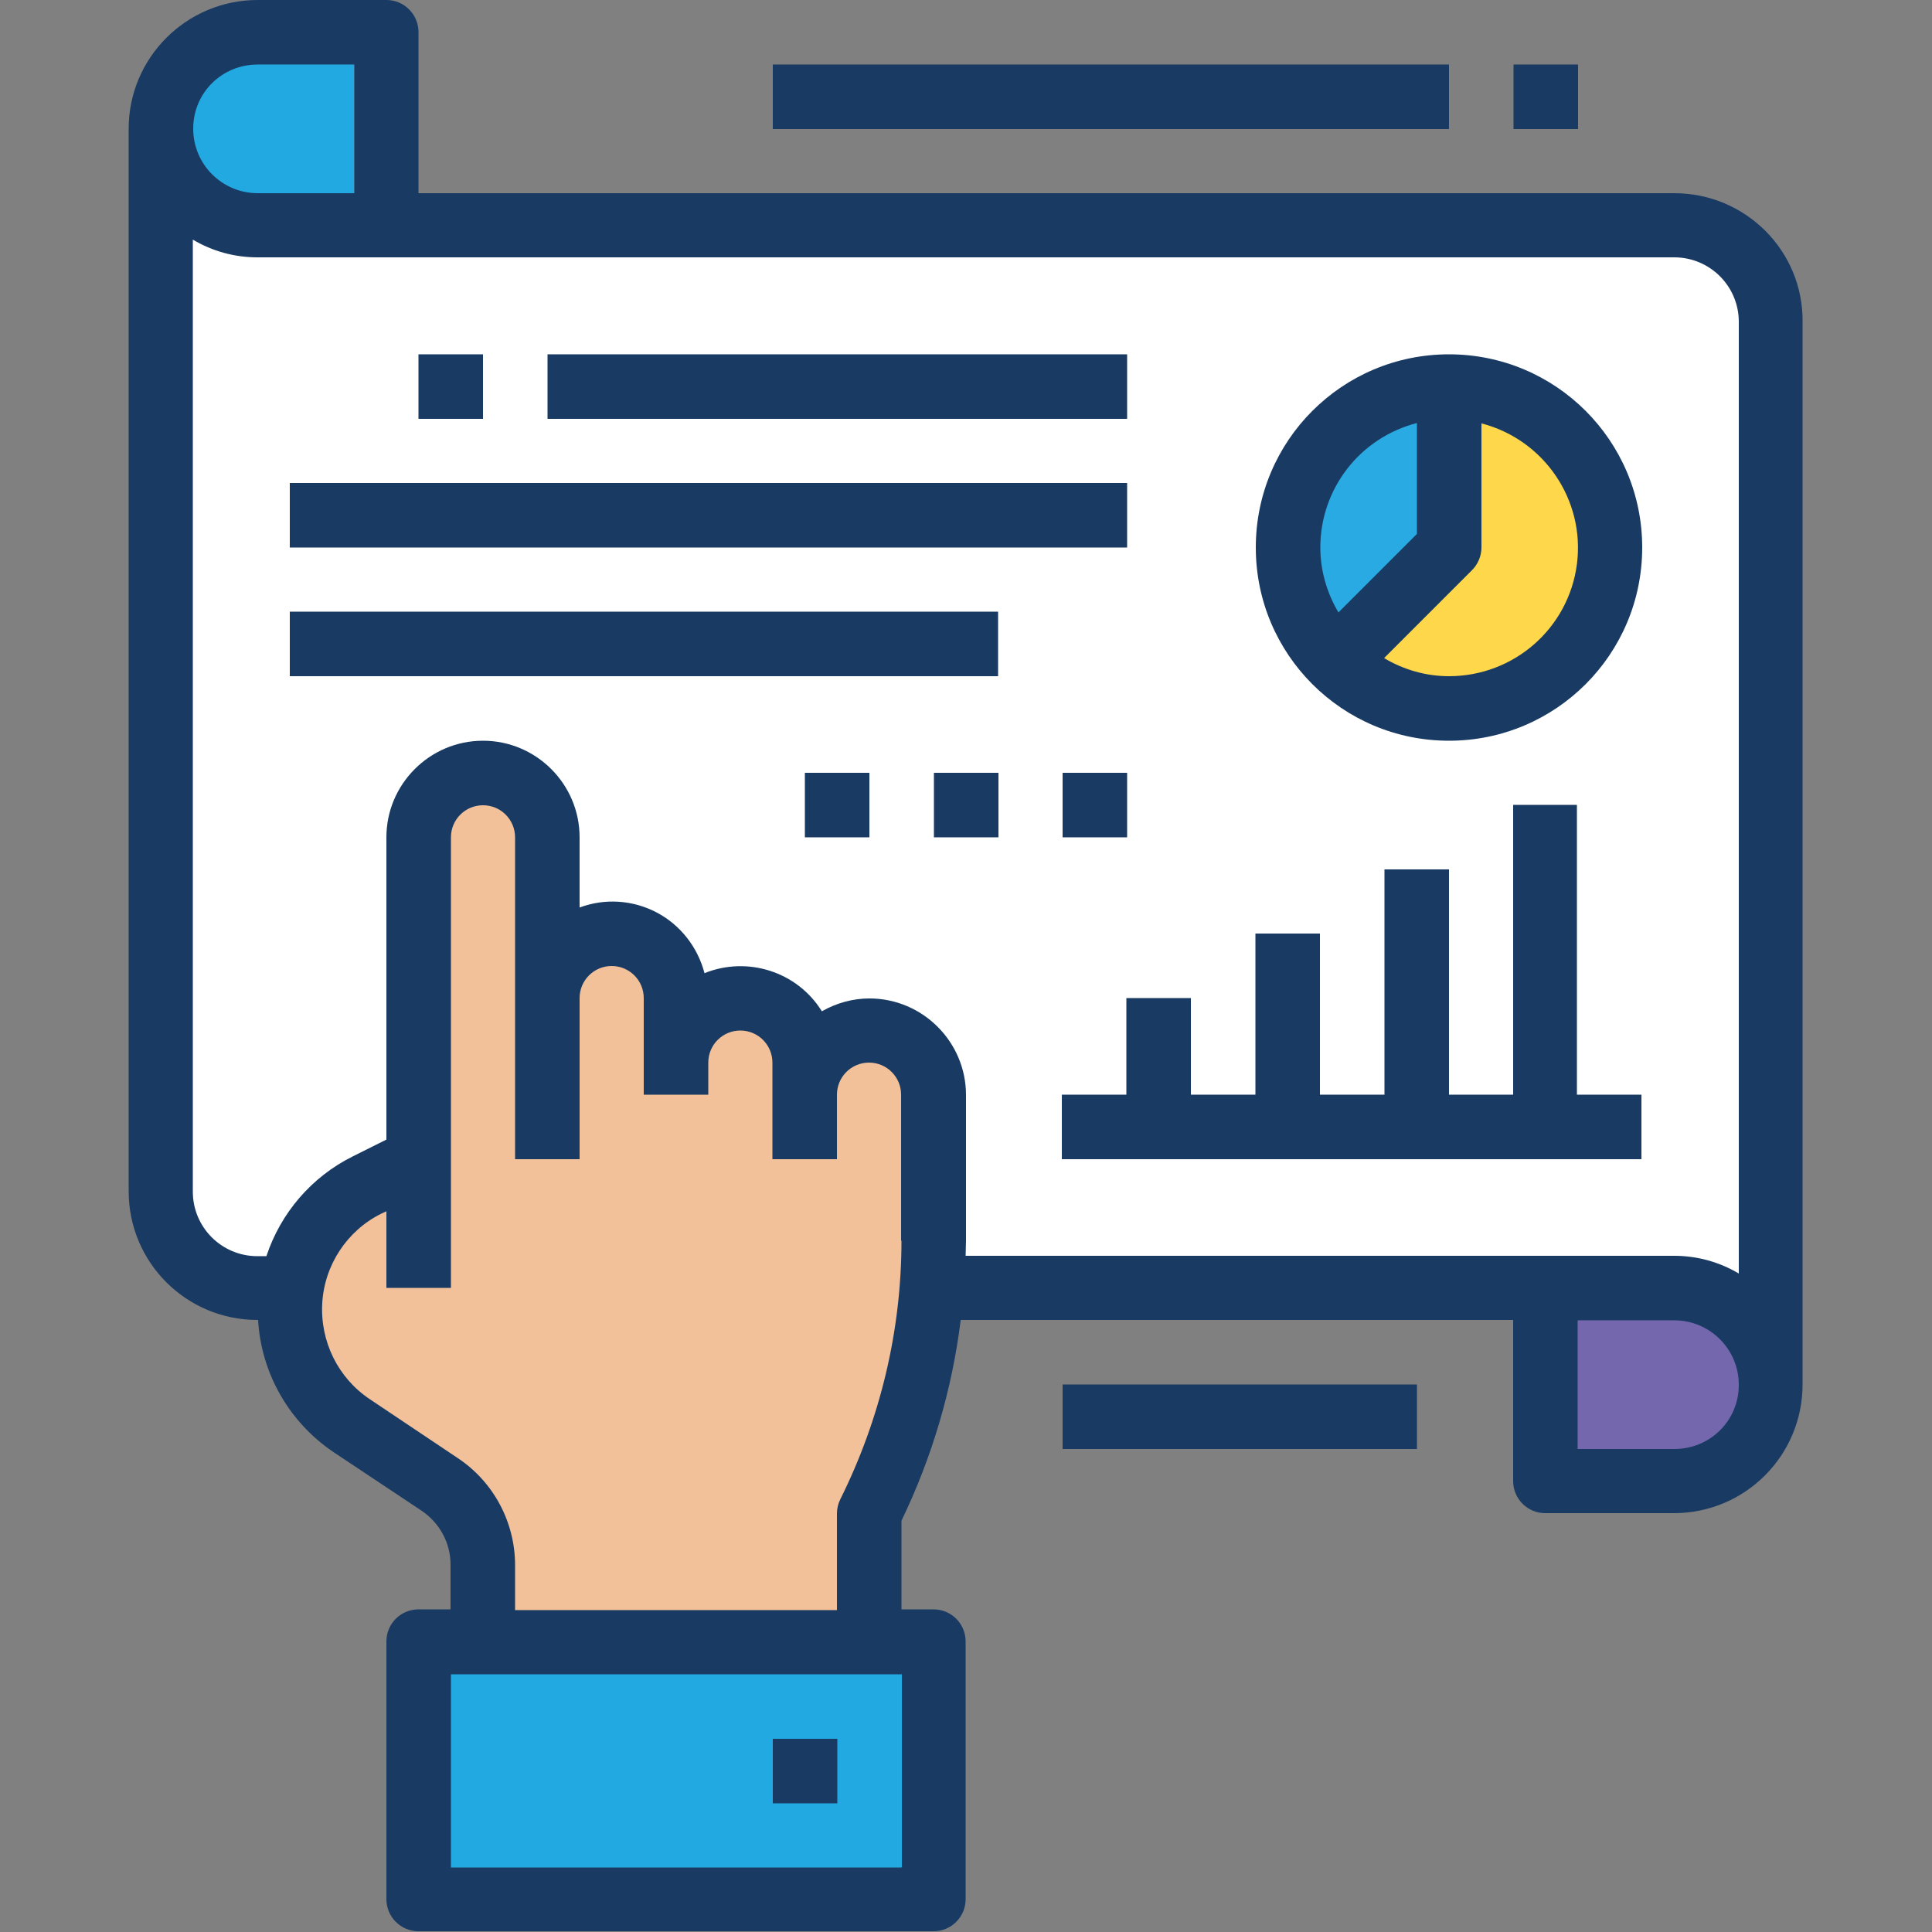 <?xml version="1.0" encoding="utf-8"?>
<!-- Generator: Adobe Illustrator 18.0.0, SVG Export Plug-In . SVG Version: 6.00 Build 0)  -->
<!DOCTYPE svg PUBLIC "-//W3C//DTD SVG 1.1//EN" "http://www.w3.org/Graphics/SVG/1.1/DTD/svg11.dtd">
<svg version="1.1" id="Layer_1" xmlns="http://www.w3.org/2000/svg" xmlns:xlink="http://www.w3.org/1999/xlink" x="0px" y="0px"
	 viewBox="0 0 512 512" enable-background="new 0 0 512 512" xml:space="preserve">
<rect x="0" y="0" width="512" height="512" fill="#808080" stroke="none"/>
<g>
	<path fill="#FFFFFF" d="M469.3,366.9c0-14.1-11.5-25.6-25.6-25.6H68.3c-14.1,0-25.6-11.5-25.6-25.6V34.1
		c0,14.1,11.5,25.6,25.6,25.6h375.5c14.1,0,25.6,11.5,25.6,25.6V366.9z M469.3,366.9"/>
	<path fill="#23A9E1" d="M93.9,8.5v51.2H68.3c-14.1,0-25.6-11.5-25.6-25.6S54.1,8.5,68.3,8.5H93.9z M93.9,8.5"/>
	<path fill="#7467AE" d="M418.1,392.5v-51.2h25.6c14.1,0,25.6,11.5,25.6,25.6c0,14.1-11.5,25.6-25.6,25.6H418.1z M418.1,392.5"/>
	<path fill="#FFD74B" d="M384,102.4v42.7l-30.2,30.2c13.7,13.7,34.8,16.4,51.5,6.8c16.7-9.7,24.9-29.3,19.9-48
		C420.2,115.4,403.3,102.4,384,102.4L384,102.4z M384,102.4"/>
	<path fill="#2AAAE2" d="M384,102.4c-17.3,0-32.8,10.4-39.4,26.3c-6.6,15.9-3,34.3,9.3,46.5l30.2-30.2V102.4z M384,102.4"/>
	<path fill="#23A9E1" d="M145.1,503.5h-34.1v-68.3h136.5v68.3H145.1z M145.1,503.5"/>
	<path fill="#F2C099" d="M230.4,273.1c-9.4,0-17.1,7.6-17.1,17.1v-8.5c0-9.4-7.6-17.1-17.1-17.1s-17.1,7.6-17.1,17.1v-17.1
		c0-9.4-7.6-17.1-17.1-17.1s-17.1,7.6-17.1,17.1v-42.7c0-9.4-7.6-17.1-17.1-17.1c-9.4,0-17.1,7.6-17.1,17.1v85.3L97.3,314
		c-11.8,5.9-19.6,17.6-20.4,30.8c-0.8,13.2,5.4,25.8,16.4,33.1l23.3,15.5c7.1,4.8,11.4,12.8,11.4,21.3v20.4h102.4v-34.1
		c11.2-22.4,17.1-47.2,17.1-72.3v-38.6C247.5,280.7,239.8,273.1,230.4,273.1L230.4,273.1z M230.4,273.1"/>
	<rect x="204.8" y="460.8" fill="#183A63" width="17.1" height="17.1"/>
	<path fill="#183A63" d="M443.7,51.2H110.9V8.5c0-4.7-3.8-8.5-8.5-8.5H68.3C49.4,0,34.1,15.3,34.1,34.1v281.6
		c0,18.9,15.3,34.1,34.1,34.1h0.2c0.8,14.2,8.3,27.2,20.1,35.1l23.3,15.5c4.7,3.2,7.6,8.5,7.6,14.2v11.9h-8.5
		c-4.7,0-8.5,3.8-8.5,8.5v68.3c0,4.7,3.8,8.5,8.5,8.5h136.5c4.7,0,8.5-3.8,8.5-8.5v-68.3c0-4.7-3.8-8.5-8.5-8.5h-8.5V403
		c8.1-16.8,13.4-34.7,15.7-53.2h146.4v42.7c0,4.7,3.8,8.5,8.5,8.5h34.1c18.9,0,34.1-15.3,34.1-34.1V85.3
		C477.9,66.5,462.6,51.2,443.7,51.2L443.7,51.2z M68.3,17.1h25.6v34.1H68.3c-9.4,0-17.1-7.6-17.1-17.1S58.8,17.1,68.3,17.1
		L68.3,17.1z M238.9,494.9H119.5v-51.2h119.5V494.9z M238.9,328.8c0,23.8-5.6,47.2-16.2,68.5c-0.6,1.2-0.9,2.5-0.9,3.8v25.6h-85.3
		v-11.9c0-11.4-5.7-22.1-15.2-28.4L98,370.8c-8.4-5.6-13.2-15.3-12.6-25.5c0.6-10.1,6.6-19.2,15.7-23.7l1.3-0.6v20.3h17.1V221.9
		c0-4.7,3.8-8.5,8.5-8.5c4.7,0,8.5,3.8,8.5,8.5v85.3h17.1v-42.7c0-4.7,3.8-8.5,8.5-8.5c4.7,0,8.5,3.8,8.5,8.5v25.6h17.1v-8.5
		c0-4.7,3.8-8.5,8.5-8.5c4.7,0,8.5,3.8,8.5,8.5v25.6h17.1v-17.1c0-4.7,3.8-8.5,8.5-8.5c4.7,0,8.5,3.8,8.5,8.5V328.8z M255.9,332.8
		c0-1.3,0.1-2.7,0.1-4v-38.6c0-14.1-11.5-25.6-25.6-25.6c-4.4,0-8.7,1.2-12.6,3.4c-6.5-10.5-19.7-14.7-31.1-10.1
		c-1.8-6.9-6.4-12.8-12.7-16.1c-6.3-3.3-13.7-3.8-20.4-1.3v-18.6c0-14.1-11.5-25.6-25.6-25.6s-25.6,11.5-25.6,25.6v80.1l-9,4.5
		c-10.8,5.4-19,14.9-22.8,26.4h-2.4c-9.4,0-17.1-7.6-17.1-17.1V63.5c5.2,3.1,11.1,4.7,17.1,4.7h375.5c9.4,0,17.1,7.6,17.1,17.1
		v252.2c-5.2-3.1-11.1-4.7-17.1-4.7H255.9z M443.7,384h-25.6v-34.1h25.6c9.4,0,17.1,7.6,17.1,17.1S453.2,384,443.7,384L443.7,384z
		 M443.7,384"/>
	<path fill="#183A63" d="M418.1,213.3h-17.1v76.8H384v-59.7h-17.1v59.7h-17.1v-42.7h-17.1v42.7h-17.1v-25.6h-17.1v25.6h-17.1v17.1
		h153.6v-17.1h-17.1V213.3z M418.1,213.3"/>
	<path fill="#183A63" d="M384,93.9c-28.3,0-51.2,22.9-51.2,51.2s22.9,51.2,51.2,51.2c28.3,0,51.2-22.9,51.2-51.2
		C435.2,116.8,412.3,93.9,384,93.9L384,93.9z M375.5,112.1v29.4l-20.8,20.8c-3.1-5.2-4.8-11.2-4.8-17.2
		C349.9,129.5,360.4,116,375.5,112.1L375.5,112.1z M384,179.2c-6.1,0-12-1.7-17.2-4.8l23.3-23.3c1.6-1.6,2.5-3.8,2.5-6v-32.9
		c16.6,4.3,27.5,20.3,25.3,37.3C415.7,166.5,401.2,179.2,384,179.2L384,179.2z M384,179.2"/>
	<rect x="145.1" y="93.9" fill="#183A63" width="153.6" height="17.1"/>
	<rect x="76.8" y="128" fill="#183A63" width="221.9" height="17.1"/>
	<rect x="76.8" y="162.1" fill="#183A63" width="187.7" height="17.1"/>
	<rect x="110.9" y="93.9" fill="#183A63" width="17.1" height="17.1"/>
	<rect x="281.6" y="204.8" fill="#183A63" width="17.1" height="17.1"/>
	<rect x="247.5" y="204.8" fill="#183A63" width="17.1" height="17.1"/>
	<rect x="213.3" y="204.8" fill="#183A63" width="17.1" height="17.1"/>
	<rect x="281.6" y="366.9" fill="#183A63" width="93.9" height="17.1"/>
	<rect x="204.8" y="17.1" fill="#183A63" width="179.2" height="17.1"/>
	<rect x="401.1" y="17.1" fill="#183A63" width="17.1" height="17.1"/>
</g>
</svg>
